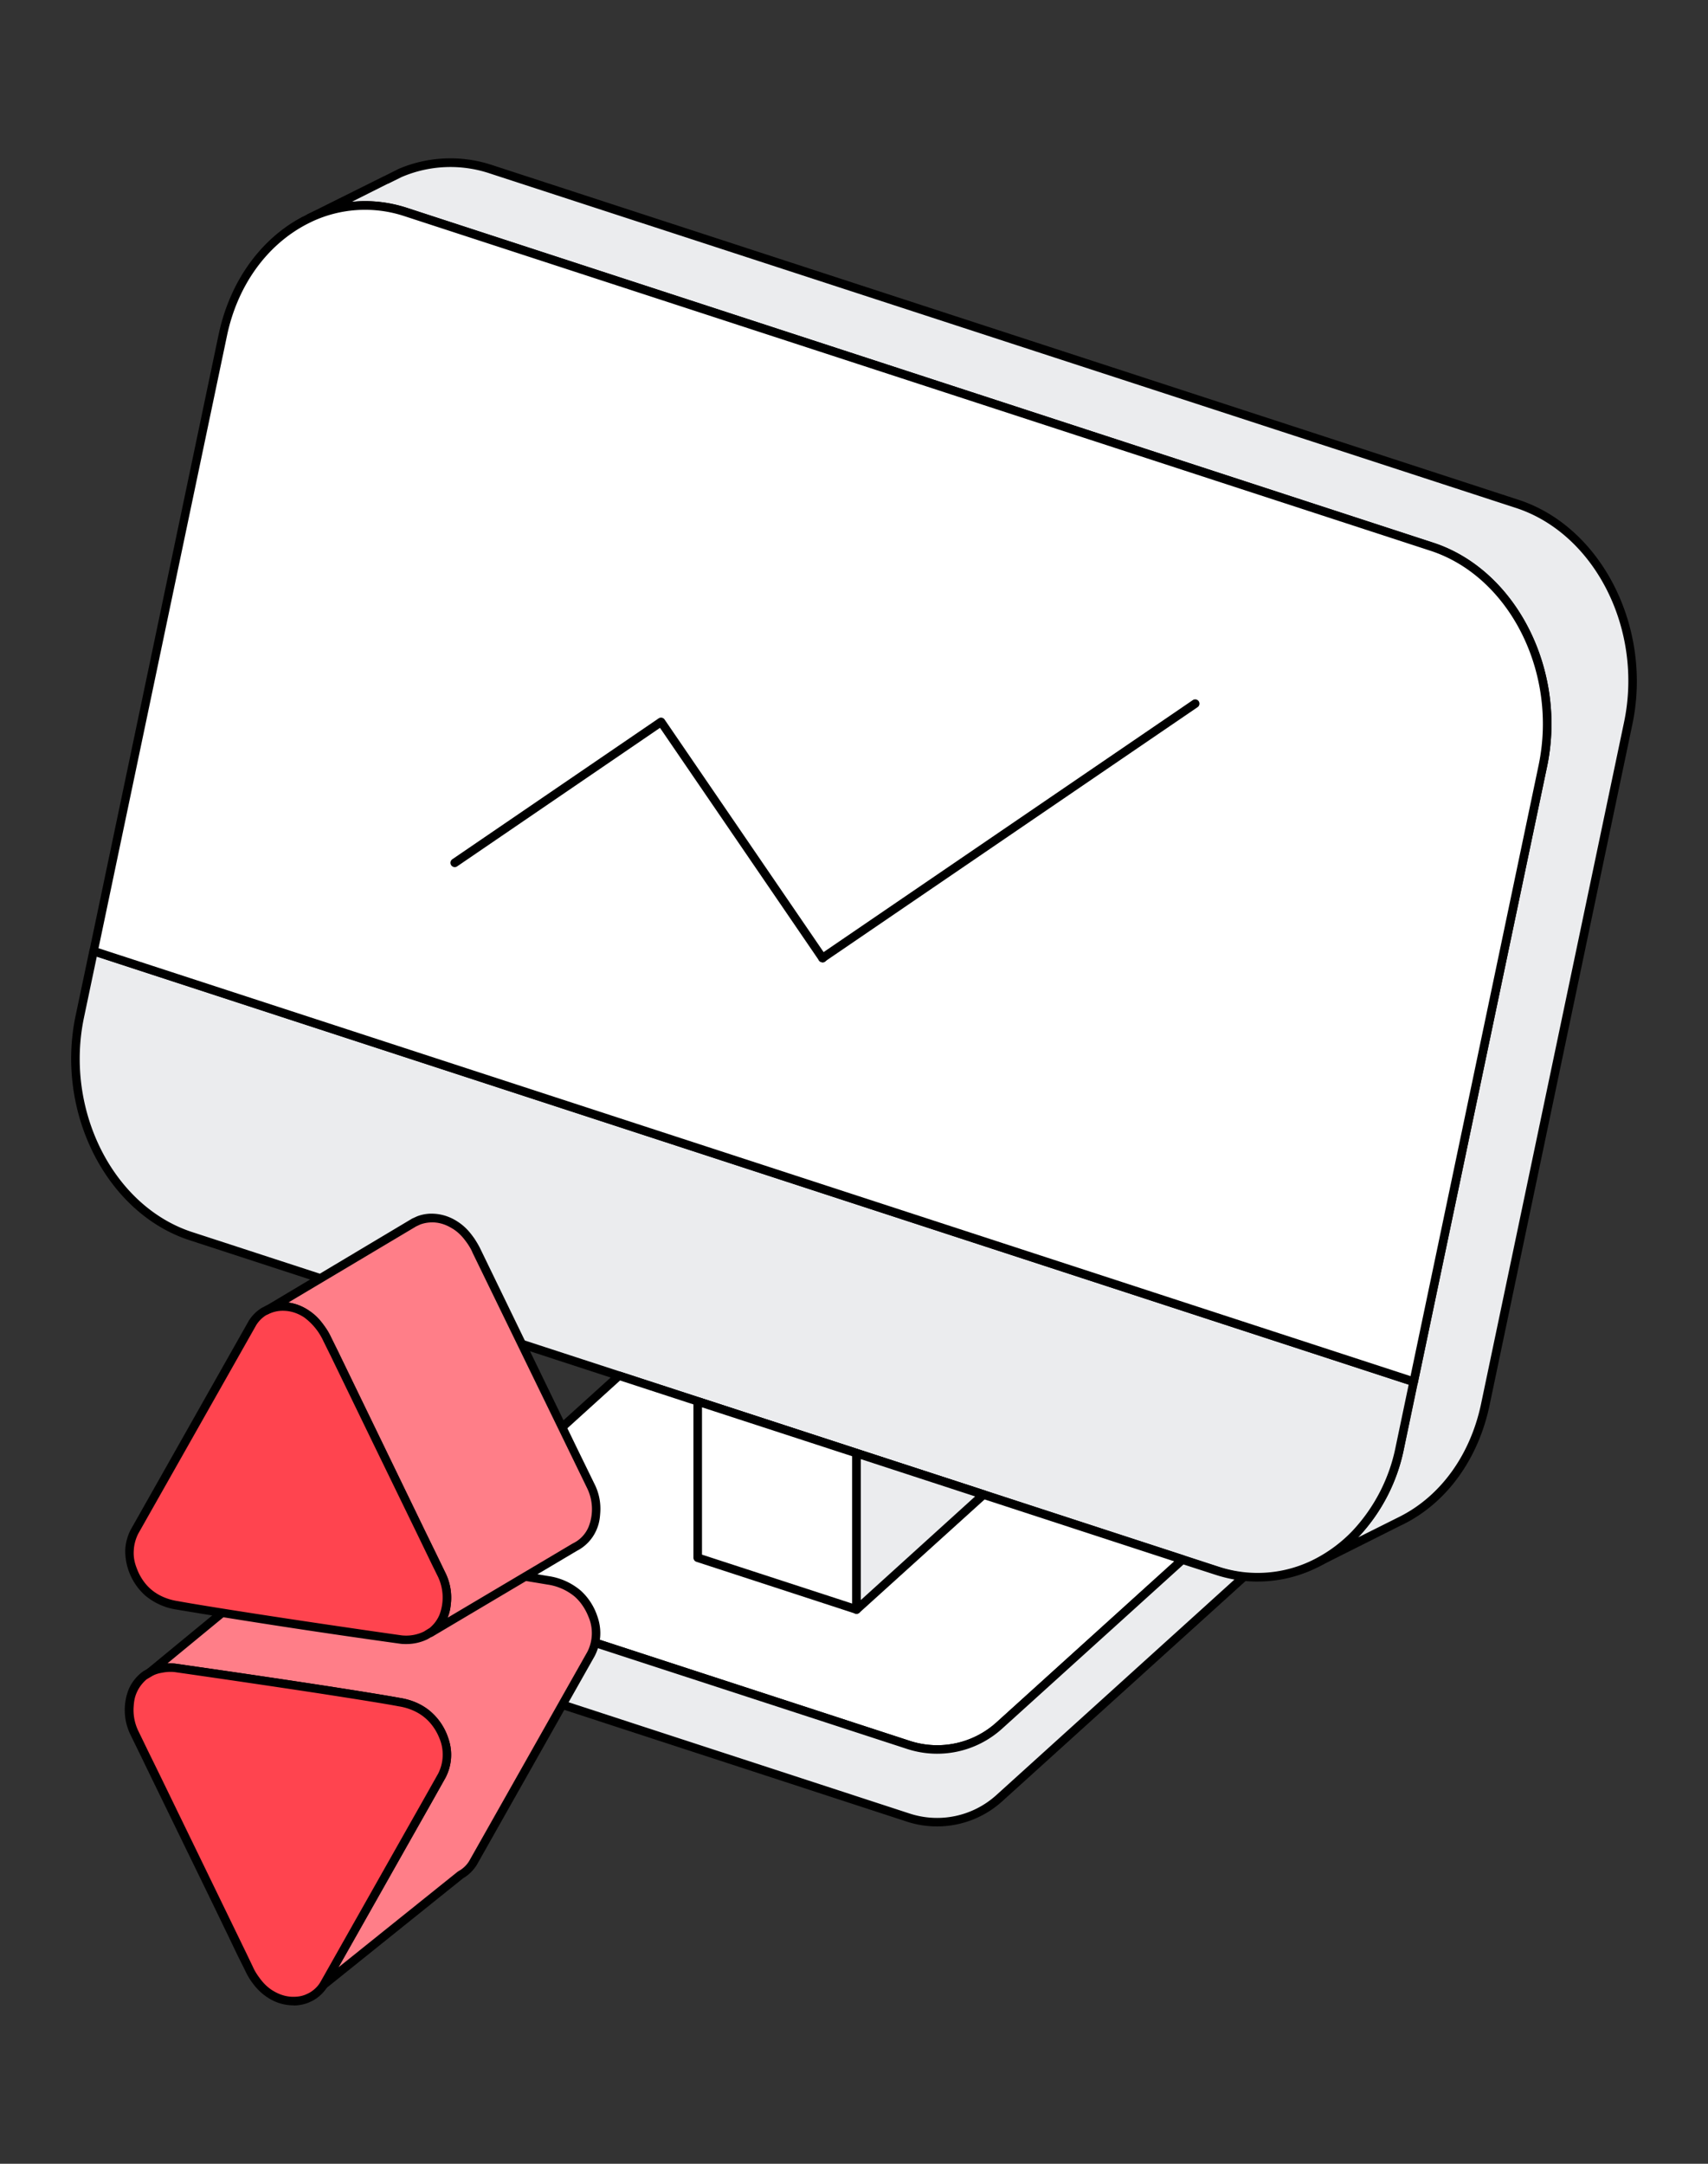 <svg xmlns="http://www.w3.org/2000/svg" width="120" height="152" fill="none"><rect width="100%" height="100%" fill="#333333" stroke="none"/><path fill="#EBECEE" d="m114.4 50.8-10.04 47.87c-.8 3.8-3.03 6.7-5.87 8.13l-.18.09h-.02l-5.79 2.9c1-.5 1.92-1.19 2.73-2.03a12.4 12.4 0 0 0 3.12-6.09l.97-4.6 9.07-43.26c1.39-6.62-2.12-13.56-7.8-15.4L28.5 14.88a9.11 9.11 0 0 0-6.75.43l5.37-2.67.96-.48h.01c1.98-.85 4.2-1 6.42-.28l72.1 23.51c5.68 1.85 9.19 8.79 7.8 15.4Z"/><path fill="#000" d="M92.5 110.1a.3.3 0 0 1-.27-.17.3.3 0 0 1 .14-.4 9.99 9.99 0 0 0 2.64-1.98 12.1 12.1 0 0 0 3.05-5.94l10.04-47.86c1.36-6.5-2.05-13.25-7.6-15.06L28.4 15.18a8.8 8.8 0 0 0-6.53.41.3.3 0 0 1-.26-.54l5.36-2.67h.01l.96-.48.03-.02a9.3 9.3 0 0 1 6.62-.28l72.1 23.51c5.83 1.9 9.42 8.97 8 15.76l-10.04 47.86c-.79 3.75-2.98 6.8-6.02 8.33l-.21.1-5.78 2.9a.3.3 0 0 1-.14.03ZM25.65 14.13c.98 0 1.97.16 2.94.47l72.1 23.52c5.83 1.9 9.42 8.97 8 15.75l-10.04 47.86a12.71 12.71 0 0 1-3.2 6.24l-.05.04 2.96-1.48c2.88-1.46 4.95-4.35 5.7-7.93l10.04-47.86c1.37-6.5-2.04-13.25-7.6-15.06l-72.1-23.5a8.7 8.7 0 0 0-6.19.26l-.95.47h-.02l-2.53 1.27h.04c.3-.03.6-.05.9-.05Z"/><path fill="#EBECEE" d="m99.32 97.06-.97 4.61a12.4 12.4 0 0 1-3.12 6.09c-.81.84-1.73 1.53-2.73 2.03a9.04 9.04 0 0 1-7 .55l-2.42-.78-5.61-1.84-4.15-1.35-8.92-2.9-11.16-3.65-9.75-3.18-30.09-9.8c-5.67-1.86-9.18-8.8-7.8-15.42l.97-4.6 92.75 30.24Z"/><path fill="#000" d="M88.35 111.1a9.1 9.1 0 0 1-2.94-.47l-72.1-23.51c-5.83-1.9-9.42-8.97-8-15.76l.97-4.6a.3.3 0 0 1 .14-.2.3.3 0 0 1 .25-.03L99.4 96.78c.15.04.24.2.2.34l-.96 4.61a12.72 12.72 0 0 1-3.2 6.24 10.5 10.5 0 0 1-2.8 2.1 9.41 9.41 0 0 1-4.3 1.03ZM6.8 67.2l-.9 4.28c-1.36 6.5 2.05 13.26 7.6 15.07l72.1 23.5a8.77 8.77 0 0 0 6.77-.53 9.99 9.99 0 0 0 2.64-1.97 12.1 12.1 0 0 0 3.05-5.94l.91-4.34L6.8 67.2Z"/><path fill="#fff" d="m108.4 53.81-9.08 43.25L6.57 66.81l9.07-43.25c.79-3.75 2.99-6.63 5.78-8.08l.32-.16a9.08 9.08 0 0 1 6.75-.43l72.1 23.51c5.68 1.85 9.19 8.79 7.8 15.41Z"/><path fill="#000" d="m99.32 97.36-.1-.01L6.49 67.1a.3.3 0 0 1-.2-.35l9.07-43.25c.78-3.7 2.94-6.73 5.93-8.29h.01l.31-.16c1.01-.48 2.06-.77 3.14-.88h.01a9.38 9.38 0 0 1 3.83.43l72.1 23.52c5.84 1.9 9.43 8.97 8 15.75l-9.07 43.25a.3.3 0 0 1-.14.2.3.3 0 0 1-.15.04ZM6.92 66.61 99.1 96.67l9-42.92c1.36-6.5-2.05-13.25-7.6-15.06L28.4 15.18a8.8 8.8 0 0 0-6.53.41l-.3.15c-2.85 1.48-4.9 4.35-5.63 7.88l-9.02 43Z"/><path fill="#fff" d="m83.08 109.56-12.9 11.66a6.49 6.49 0 0 1-6.35 1.36L32.4 112.33c-.14-.05-.28-.1-.4-.17a2.8 2.8 0 0 1-.6-4.57l12.1-10.95 9.74 3.18 11.16 3.64 8.92 2.91 4.15 1.35 5.61 1.84Z"/><path fill="#000" d="M65.83 123.2c-.7 0-1.4-.12-2.1-.34l-31.42-10.25c-.15-.05-.3-.1-.45-.18a3.09 3.09 0 0 1-.67-5.06l12.1-10.95a.3.3 0 0 1 .3-.06l39.58 12.9c.1.04.18.13.2.23a.3.3 0 0 1-.09.29l-12.9 11.66a6.8 6.8 0 0 1-4.55 1.75ZM43.57 96.97 31.6 107.82a2.5 2.5 0 0 0 .9 4.23l31.42 10.24A6.2 6.2 0 0 0 70 121l12.5-11.32-38.92-12.7Z"/><path fill="#EBECEE" d="m87.35 110.8-17.16 15.53a6.49 6.49 0 0 1-6.36 1.36L32.4 117.44a2.79 2.79 0 0 1-1.93-2.67v-5.11a2.8 2.8 0 0 0 1.93 2.67l31.43 10.25c2.2.72 4.63.2 6.36-1.36l12.89-11.66 2.42.78c.56.18 1.1.31 1.66.38l.19.08Z"/><path fill="#000" d="M65.83 128.3c-.7 0-1.4-.1-2.1-.33l-31.42-10.25a3.1 3.1 0 0 1-2.14-2.95v-5.11a.3.3 0 0 1 .6 0 2.49 2.49 0 0 0 1.72 2.38l31.43 10.25A6.2 6.2 0 0 0 70 121l12.89-11.66a.3.3 0 0 1 .3-.06l2.42.79a9.14 9.14 0 0 0 1.68.39l.18.08c.1.04.16.12.18.22a.3.3 0 0 1-.1.27L70.4 126.55a6.8 6.8 0 0 1-4.56 1.75Zm-35.06-16.8v3.27c0 1.09.7 2.05 1.73 2.38l31.42 10.25a6.2 6.2 0 0 0 6.07-1.29l16.74-15.15a9.77 9.77 0 0 1-1.32-.33l-2.26-.73-12.76 11.55a6.8 6.8 0 0 1-6.66 1.41l-31.42-10.24a3.09 3.09 0 0 1-1.54-1.1v-.01Z"/><path fill="#000" d="M30.47 115.18a.3.3 0 0 1-.3-.3v-.11a.3.3 0 0 1 .6 0v.11a.3.3 0 0 1-.3.3Z"/><path fill="#fff" d="M60.18 102.08v10.99l-11.16-3.64V98.45l11.16 3.63Z"/><path fill="#000" d="M60.18 113.37a.3.3 0 0 1-.1-.02l-11.16-3.64a.3.3 0 0 1-.2-.28V98.45a.3.3 0 0 1 .39-.29l11.16 3.64c.12.04.2.16.2.28v10.99a.3.3 0 0 1-.3.3Zm-10.86-4.16 10.56 3.44V102.3l-10.56-3.44v10.35Z"/><path fill="#EBECEE" d="m69.1 105-8.92 8.07v-10.98l8.92 2.9Z"/><path fill="#000" d="M60.18 113.37a.3.3 0 0 1-.3-.3v-10.99a.3.3 0 0 1 .39-.28l8.92 2.9a.3.3 0 0 1 .11.52l-8.92 8.07a.3.3 0 0 1-.2.08Zm.3-10.87v9.9l8.03-7.28-8.03-2.62Z"/><path fill="#FF7E88" d="M41.87 114.92c-.03.57-.21 1.01-.34 1.26l-8.3 14.7c-.12.19-.39.55-.86.83l-9.63 7.72 5.34-9.46 2.96-5.24a3.26 3.26 0 0 0 .09-2.75 3.9 3.9 0 0 0-1.04-1.5 4.15 4.15 0 0 0-2.07-.92c-.81-.15-2.71-.46-5.42-.88-2.7-.41-6.23-.94-10.3-1.51a3.3 3.3 0 0 0-1.63.23l-.1.05h-.01l9.94-8.18.08-.07.12-.09.34-.2h.02l.1-.05c.28-.13.52-.17.68-.2.39-.08.72-.06.95-.04 8.13 1.16 14.09 2.1 15.71 2.4.41.07 1.3.24 2.07.92a3.9 3.9 0 0 1 1.3 2.98Z"/><path fill="#000" d="M22.74 139.73a.3.3 0 0 1-.26-.45l5.34-9.46 1.98-3.5.98-1.74a2.94 2.94 0 0 0 .07-2.5c-.12-.3-.4-.89-.96-1.37-.73-.64-1.6-.8-1.93-.86a862.2 862.2 0 0 0-15.7-2.4 2.98 2.98 0 0 0-.85.05c-.13.02-.36.06-.61.17a4 4 0 0 1-.1.05.3.3 0 0 1-.39-.09.3.3 0 0 1 .05-.4l10.03-8.26.1-.08.03-.02.03-.02.36-.21a.2.2 0 0 1 .04-.02l.04-.02.05-.02a3.55 3.55 0 0 1 1.78-.26 575.32 575.32 0 0 1 15.73 2.4 4.5 4.5 0 0 1 2.22.99c.65.57.98 1.25 1.12 1.61.1.27.33.84.28 1.62-.03.48-.16.94-.38 1.38l-8.3 14.7c-.18.28-.48.65-.96.93l-9.6 7.71a.3.3 0 0 1-.2.07Zm-10.8-22.88c.14 0 .26 0 .4.02 4.61.66 8.15 1.19 10.3 1.52 2.53.39 4.56.72 5.43.88.37.06 1.36.23 2.22.99a4.2 4.2 0 0 1 1.12 1.6c.1.28.33.85.28 1.63-.03.48-.16.94-.38 1.37l-.98 1.75-1.99 3.5-4.57 8.1 8.4-6.74c.02 0 .03-.02.05-.03.38-.21.62-.5.75-.72l8.3-14.69a2.9 2.9 0 0 0 .06-2.49c-.12-.3-.4-.89-.95-1.38a3.87 3.87 0 0 0-1.93-.85 564.7 564.7 0 0 0-15.7-2.39 2.91 2.91 0 0 0-.86.03c-.12.02-.35.07-.61.18l-.04.02-.06.02-.34.2-.07.06-.08.07-8.93 7.35h.19Z"/><path fill="#FF7E88" d="M41.87 106.28a2.74 2.74 0 0 1-1.48 2.4h-.01l-10.13 6.01.12-.08c.09-.07.5-.42.77-1.03a3.62 3.62 0 0 0-.14-3l-1.43-2.94c-2.03-4.2-4.06-8.36-6.1-12.55-.15-.34-.32-.68-.48-1.01a4.6 4.6 0 0 0-1.5-1.8 3 3 0 0 0-1.55-.5c-.19 0-.58-.01-1.03.17l10.07-6.01.1-.06.32-.15c.45-.18.84-.17 1.03-.17.77.02 1.31.35 1.55.5a4.7 4.7 0 0 1 1.5 1.8l8 16.5a3.52 3.52 0 0 1 .4 1.92Z"/><path fill="#000" d="M30.25 115a.3.3 0 0 1-.17-.55l.1-.08c.14-.1.47-.4.69-.9a3.4 3.4 0 0 0-.13-2.75l-.47-.97-.97-1.98-6.09-12.55-.49-1.01a4.3 4.3 0 0 0-1.39-1.67c-.2-.14-.7-.44-1.4-.46-.16 0-.5 0-.9.15a.3.3 0 0 1-.27-.54l10.15-6.06.03-.02.33-.15.02-.01c.51-.2.96-.2 1.15-.19.86.03 1.47.4 1.7.55.63.4.97.89 1.18 1.18.2.3.35.57.43.74l6.78 13.98 1.23 2.52a3.86 3.86 0 0 1 .41 2.07c-.02.28-.05.7-.27 1.19a2.98 2.98 0 0 1-1.38 1.46l-10.11 6a.3.3 0 0 1-.15.04Zm-10-23.5c.7.09 1.2.4 1.4.53a4.98 4.98 0 0 1 1.61 1.92l.5 1 6.08 12.56.97 1.98.46.96a3.89 3.89 0 0 1 .42 2.07c-.02.27-.05.66-.24 1.12l8.78-5.21.02-.01.02-.01a2.25 2.25 0 0 0 1.09-1.17 3.37 3.37 0 0 0-.13-2.74L40 101.97 33.2 88c-.06-.16-.19-.4-.37-.66-.18-.25-.48-.68-1-1.01-.22-.13-.7-.44-1.4-.46-.17 0-.51 0-.91.15l-.3.14-.08.05-8.9 5.3Z"/><path fill="#FF444F" d="M31.39 112.48a2.74 2.74 0 0 1-1.13 2.2h-.01l-.34.2-.01.01-.1.05a3.29 3.29 0 0 1-1.63.23 566.04 566.04 0 0 1-15.7-2.4c-.41-.06-1.3-.23-2.07-.91a3.9 3.9 0 0 1-1.3-2.99c.03-.57.21-1 .34-1.26l8.3-14.68c.12-.19.38-.55.86-.83l.32-.15c.45-.18.84-.17 1.04-.17a3 3 0 0 1 1.54.5 4.68 4.68 0 0 1 1.5 1.8l.48 1 6.1 12.55 1.42 2.94a3.58 3.58 0 0 1 .39 1.92Z"/><path fill="#000" d="M28.53 115.49c-.13 0-.26 0-.4-.02a573.64 573.64 0 0 1-15.72-2.4 4.47 4.47 0 0 1-2.21-.99 4.22 4.22 0 0 1-1.4-3.23c.03-.47.15-.93.37-1.37l8.31-14.7c.25-.4.58-.71.97-.94h.02l.07-.04c.09-.05.17-.09.26-.12h.01c.51-.21.96-.2 1.15-.2.87.03 1.47.4 1.7.55.63.39.97.88 1.18 1.18.17.23.31.48.43.74l.49 1 2.94 6.06 3.14 6.48 1.05 2.16.38.78a3.99 3.99 0 0 1 .42 2.07c-.03.28-.06.7-.27 1.19-.28.62-.7 1-.86 1.13l-.13.1h-.01l-.02.02-.36.21a3.38 3.38 0 0 1-1.52.34Zm-9.8-23.12c-.37.22-.6.51-.73.72l-8.3 14.67c-.17.35-.28.74-.3 1.13-.05.65.15 1.13.24 1.36.12.31.4.9.95 1.38.73.64 1.6.8 1.93.85 1.69.31 7.67 1.26 15.69 2.4a2.87 2.87 0 0 0 1.47-.22l.09-.04.32-.2.1-.06c.13-.11.46-.4.68-.91a3.4 3.4 0 0 0-.13-2.75l-.39-.79-1.04-2.15-3.15-6.48-2.94-6.06-.5-1.01a4.3 4.3 0 0 0-1.37-1.68c-.21-.13-.7-.43-1.4-.45a2.25 2.25 0 0 0-1.14.26l-.07.03Z"/><path fill="#FF444F" d="M31.4 123.47c-.05.57-.23 1-.36 1.26l-2.96 5.24-5.34 9.46c-.12.18-.38.55-.86.82l-.32.16a2.99 2.99 0 0 1-2.58-.33 4.53 4.53 0 0 1-1.5-1.8l-.5-1.01-6.08-12.55-1.43-2.94a3.64 3.64 0 0 1-.14-3c.26-.62.68-.96.77-1.03l.11-.09h.01l.34-.2.01-.01.1-.05c.28-.12.53-.17.68-.2.4-.07.73-.06.95-.03 4.07.57 7.6 1.1 10.3 1.52 2.71.41 4.6.72 5.42.87.4.07 1.3.25 2.07.92a3.9 3.9 0 0 1 1.3 3Z"/><path fill="#000" d="M20.64 140.87h-.12a3.26 3.26 0 0 1-1.7-.54c-.63-.4-.98-.89-1.19-1.18a5 5 0 0 1-.42-.75l-.5-1c-1.1-2.3-2.22-4.6-3.33-6.88l-2.76-5.67-.79-1.63-.64-1.31a3.96 3.96 0 0 1-.14-3.26c.27-.62.7-1 .86-1.13l.13-.1.03-.02.35-.2.04-.03a.57.57 0 0 0 .08-.04h.01a3.57 3.57 0 0 1 1.78-.26c4.62.66 8.16 1.19 10.32 1.52 2.52.39 4.55.72 5.42.88.37.06 1.36.24 2.22 1a4.2 4.2 0 0 1 1.12 1.6c.1.27.33.84.28 1.62-.03.48-.16.94-.38 1.38l-.98 1.74A6017.76 6017.76 0 0 1 23 139.58c-.18.27-.48.65-.97.93l-.02.01-.08.04-.25.12c-.44.17-.8.2-1.04.2ZM10.4 117.91l-.1.06c-.14.12-.47.42-.69.92-.18.4-.2.74-.22.99a3.37 3.37 0 0 0 .35 1.76l.64 1.32.8 1.63 2.75 5.66 3.34 6.88.49 1.02c.1.23.23.45.37.65.2.28.49.69 1.01 1.02.2.12.7.43 1.4.45.18 0 .52.01.92-.15l.22-.1.07-.04c.38-.22.61-.5.74-.71l5.34-9.45 1.98-3.5.98-1.74a2.95 2.95 0 0 0 .07-2.5c-.12-.3-.4-.88-.96-1.37-.73-.64-1.6-.8-1.92-.85-.88-.17-2.9-.49-5.41-.88-2.16-.33-5.7-.86-10.3-1.52a2.94 2.94 0 0 0-.85.04c-.12.02-.36.06-.6.17l-.1.05-.32.19ZM57.79 67.6a.3.3 0 0 1-.25-.13L46.37 51.13l-14.25 9.73a.3.3 0 0 1-.34-.5l14.5-9.9a.3.3 0 0 1 .41.08l11.35 16.6a.3.3 0 0 1-.25.47Z"/><path fill="#000" d="M57.79 67.6a.3.3 0 0 1-.17-.55l26.2-17.88a.3.3 0 0 1 .33.5l-26.2 17.88a.3.3 0 0 1-.16.05Z"/></svg>